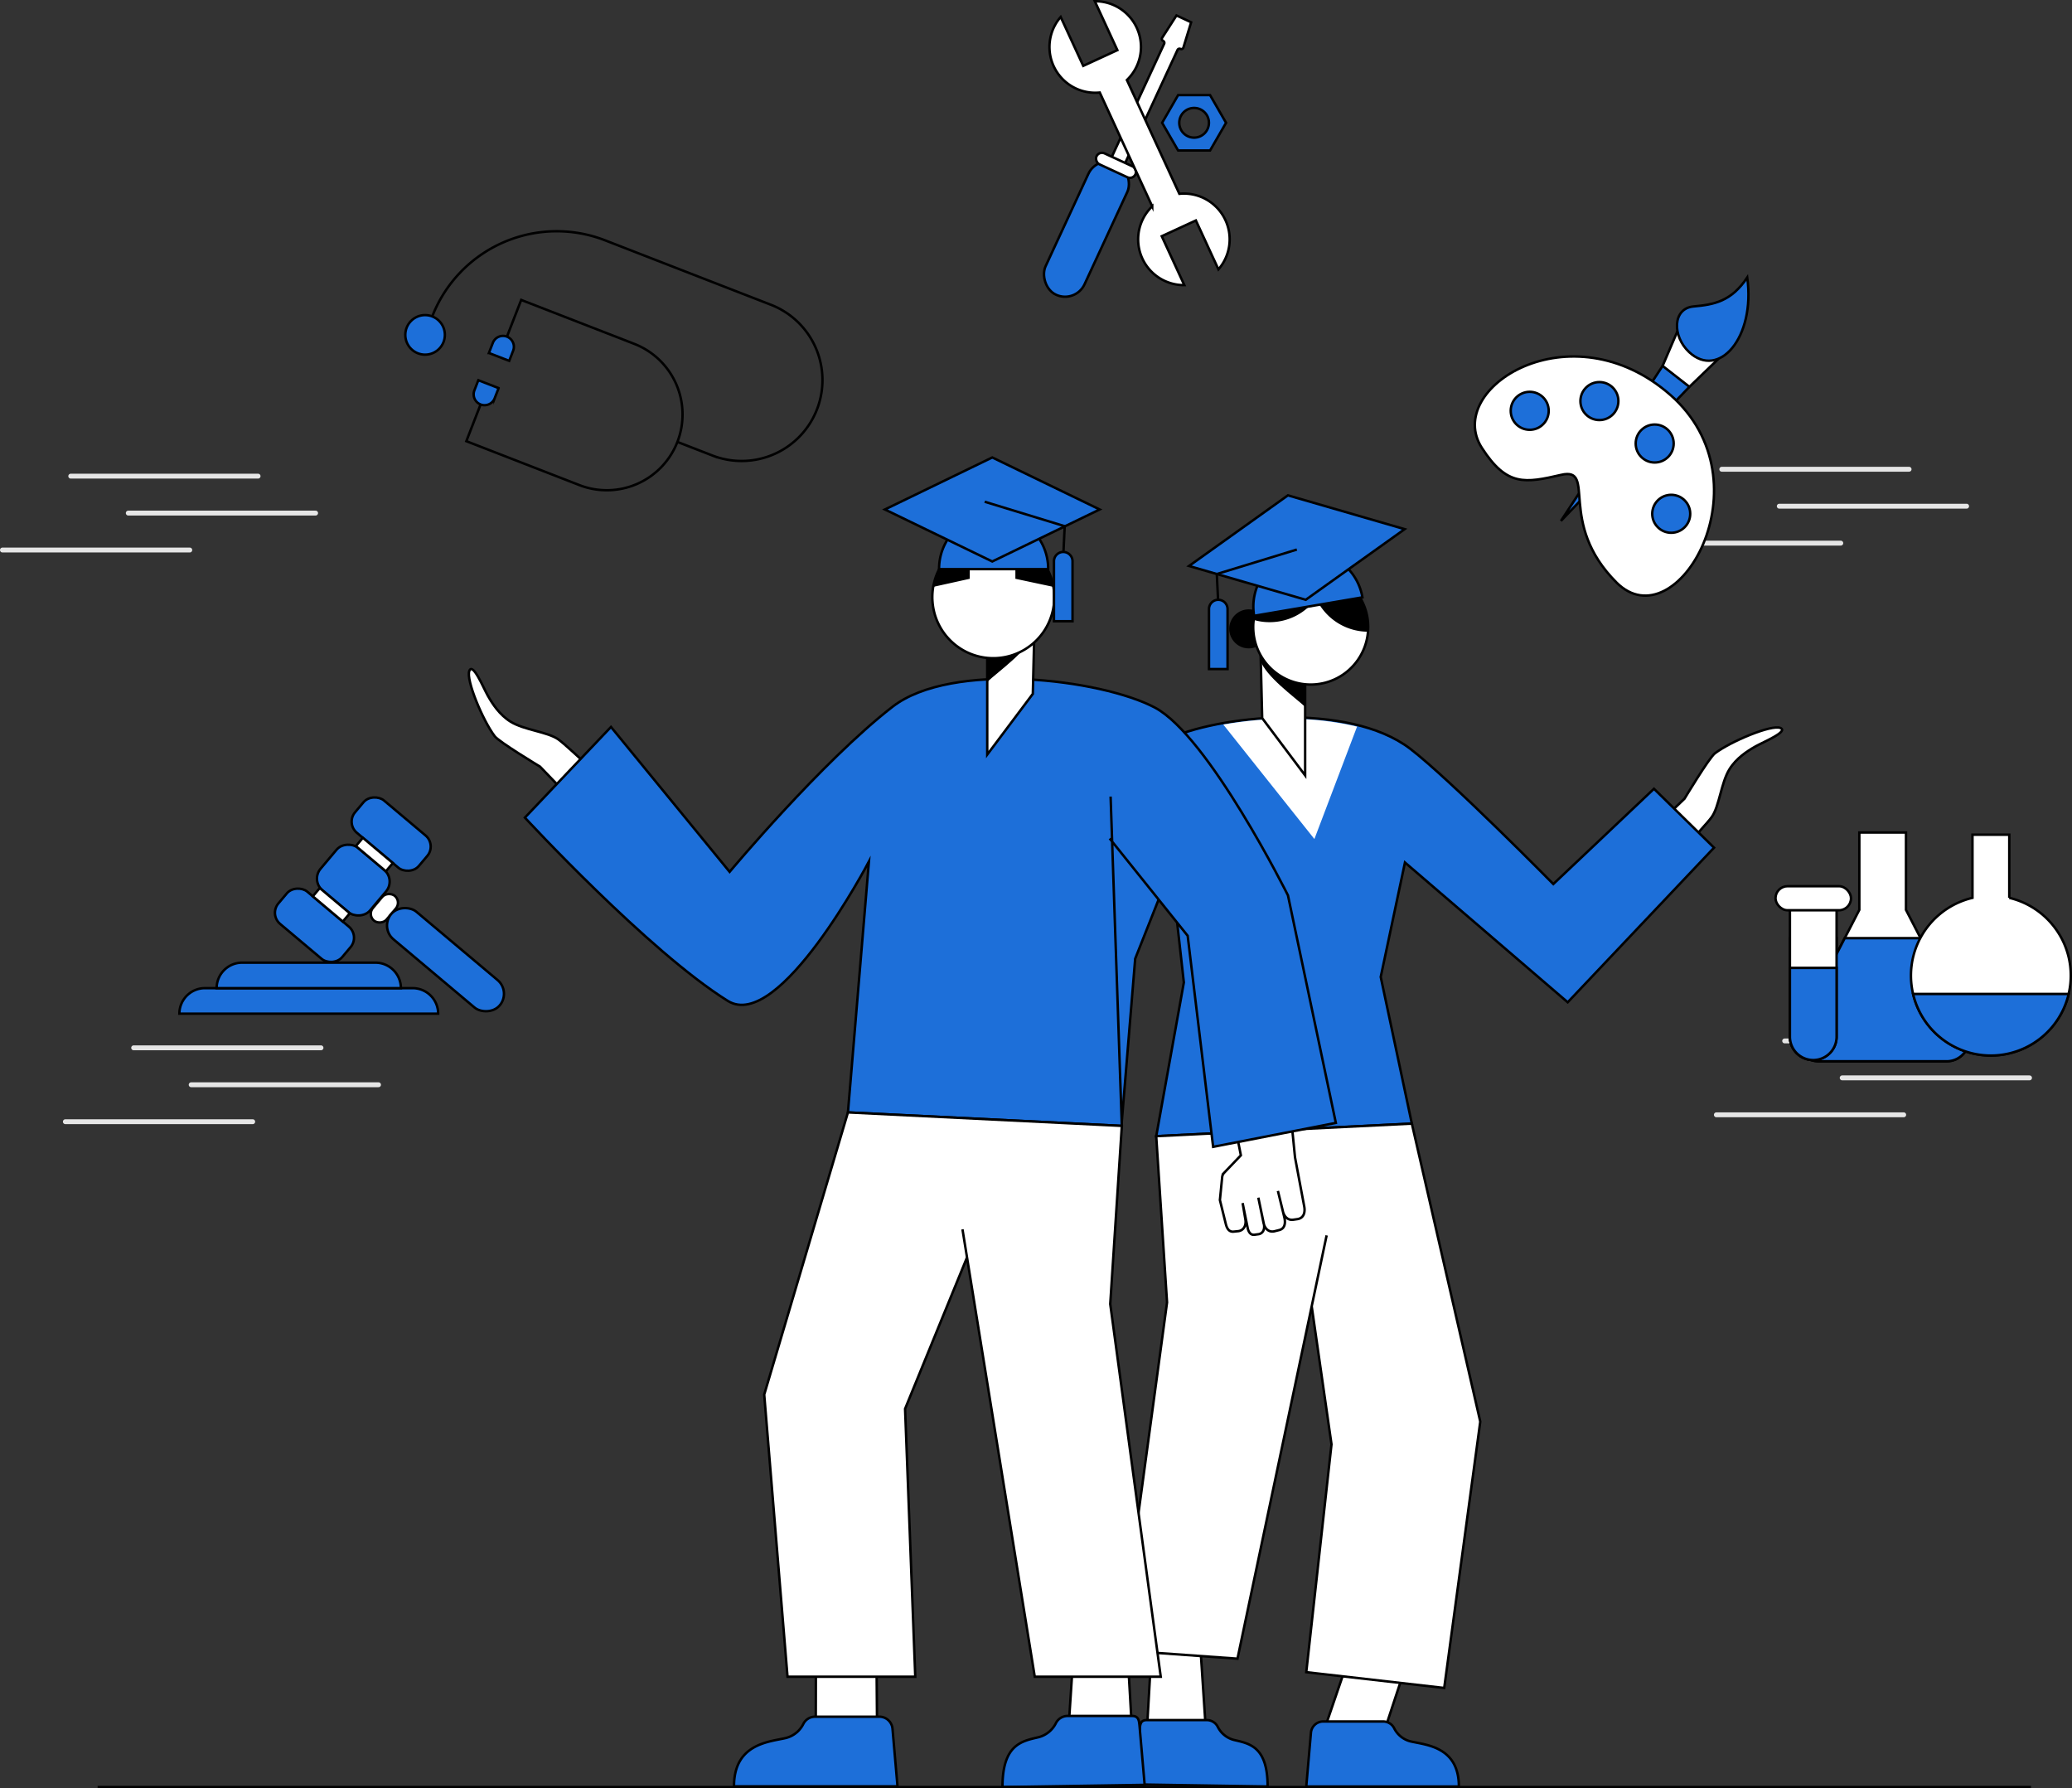 <svg xmlns="http://www.w3.org/2000/svg" viewBox="0 0 846.883 730.832"><rect x="0" y="0" width="846.883" height="730.832" fill="#333333" stroke="none"/><g id="a7ed818a-db46-46e5-b0d8-c836bf75ba33" data-name="Layer 2"><g id="bfd9ea3a-a90e-4606-b61e-39ee327a5b2b" data-name="Layer 1"><circle cx="510.404" cy="256.994" r="7.481" stroke="#000" stroke-miterlimit="10"/><path d="M665.007,348.961l23.499-22.566s10.084-16.756,12.436-18.538c6.463-4.899,23.058-11.808,26.698-10.384s-6.91,5.733-10.144,7.569c-3.302,1.873-7.824,4.774-10.641,9.349-3.415,5.546-4.109,15.105-7.211,19.47s-24.619,26.671-24.619,26.671" fill="#fff" stroke="#000" stroke-miterlimit="10"/><path d="M453.888,457.421l-5.257,26.508,5.228,5.469a2.284,2.284,0,0,1,.622,1.353l.709,7.173L453.38,505.26c-.384,1.575-1.038,2.754-2.643,2.524l-1.328-.136c-1.773-.255-2.513-1.952-2.183-3.713l.856-5.073-1.554,7.658c-.277,1.419-.945,2.51-2.362,2.225l-1.139-.154c-1.407-.283-1.892-1.666-1.613-3.075l1.754-8.348-1.586,7.71c-.361,1.827-1.532,3.195-3.358,2.829l-1.414-.354c-1.836-.368-2.209-1.991-1.822-3.823l2.053-8.461-1.513,6.168c-.37,1.825-1.604,3.148-3.436,2.817l-1.248-.181c-1.883-.34-2.401-2.105-2.028-3.982l2.879-15.345,3.05-30.78" fill="#fff" stroke="#000" stroke-miterlimit="10"/><path d="M478.654,354.751,463.983,391.783l-6.246,75.945-31.583-2.152,4.603-84.897s24.925-67.959,45.77-78.233c20.614-10.159,74.606-15.711,99.78,3.487,16.272,12.41,58.578,55.341,58.578,55.341l41.137-38.926,24.553,24.072-59.813,63.174L574.246,352.47l-9.907,46.772,12.719,59.937L472.581,464.317l11.292-62.815L476.864,338.717" fill="#1d6fd9" stroke="#000" stroke-miterlimit="10"/><polygon points="576.033 676.447 565.093 709.592 540.849 708.139 557.238 660.141 576.033 676.447" fill="#fff" stroke="#000" stroke-miterlimit="10"/><polygon points="490.54 671.723 492.996 709.019 468.752 707.566 471.745 655.418 490.54 671.723" fill="#fff" stroke="#000" stroke-miterlimit="10"/><path d="M468.721,702.936h24.535a4.998,4.998,0,0,1,4.432,2.671,10.254,10.254,0,0,0,6.719,5.461c6.283,1.478,13.703,2.652,13.703,19.008l-54.236-.856,1.911-21.982C466.012,704.644,466.118,702.936,468.721,702.936Z" fill="#1d6fd9" stroke="#000" stroke-miterlimit="10"/><path d="M540.818,703.51h24.535a4.998,4.998,0,0,1,4.432,2.671,10.254,10.254,0,0,0,6.719,5.461c6.283,1.478,19.774,2.079,19.774,18.434H533.907l1.911-21.982A5.019,5.019,0,0,1,540.818,703.51Z" fill="#1d6fd9" stroke="#000" stroke-miterlimit="10"/><polyline points="536.128 533.831 544.222 590.234 533.907 683.357 590.287 689.802 605.023 580.967 577.057 459.179 472.581 464.317 477.006 532.255 457.737 674.412 505.794 677.837 542.232 504.852" fill="#fff" stroke="#000" stroke-miterlimit="10"/><path d="M499.989,296.093l37.24,46.787,17.435-45.942C535.725,292.414,516.778,293.167,499.989,296.093Z" fill="#fff"/><polygon points="515.14 262.907 515.888 293.472 533.447 316.874 533.447 262.907 515.14 262.907" fill="#fff" stroke="#000" stroke-miterlimit="10"/><path d="M515.275,266.65l-.271,3.002c2.548,7.05,13.876,14.975,18.578,19.336V272.089Z"/><path d="M512.23,256.25a23.49,23.49,0,0,0,46.903,1.912q.087-.934.087-1.912a23.468,23.468,0,0,0-16.991-22.568,23.009,23.009,0,0,0-6.431-.927h-.072a23.476,23.476,0,0,0-23.307,20.584A21.538,21.538,0,0,0,512.23,256.25Z" fill="#fff" stroke="#000" stroke-miterlimit="10"/><path d="M512.418,253.338a22.917,22.917,0,0,0,6.504.927,23.42,23.42,0,0,0,19.005-9.691,23.467,23.467,0,0,0,21.206,13.587q.087-.934.087-1.912a23.468,23.468,0,0,0-16.991-22.568,23.009,23.009,0,0,0-6.431-.927h-.072A23.476,23.476,0,0,0,512.418,253.338Z"/><path d="M556.858,244.111,512.6,251.666a22.449,22.449,0,1,1,44.258-7.555Z" fill="#1d6fd9" stroke="#000" stroke-miterlimit="10"/><polygon points="533.693 245.111 485.981 231.294 526.408 202.431 574.119 216.248 533.693 245.111" fill="#1d6fd9" stroke="#000" stroke-miterlimit="10"/><polyline points="530.05 224.586 497.345 234.585 498.064 249.514" fill="none" stroke="#000" stroke-miterlimit="10"/><path d="M497.942,245.111h0a3.793,3.793,0,0,1,3.793,3.793v24.511a0,0,0,0,1,0,0H494.15a0,0,0,0,1,0,0V248.904A3.793,3.793,0,0,1,497.942,245.111Z" fill="#1d6fd9" stroke="#000" stroke-miterlimit="10"/><path d="M243.308,336.802l-22.566-23.499s-16.756-10.084-18.539-12.436c-4.899-6.463-11.808-23.058-10.384-26.698s5.733,6.91,7.569,10.144c1.873,3.302,4.774,7.824,9.349,10.641,5.546,3.415,15.105,4.109,19.47,7.211s26.671,24.619,26.671,24.619" fill="#fff" stroke="#000" stroke-miterlimit="10"/><path d="M500.31,437.508l6.867,34.629-6.829,7.144a2.984,2.984,0,0,0-.812,1.768l-.927,9.371,2.364,9.584c.502,2.058,1.356,3.598,3.453,3.297l1.735-.177c2.317-.333,3.282-2.55,2.852-4.85l-1.118-6.627,2.03,10.004c.361,1.854,1.234,3.279,3.085,2.906l1.489-.201c1.838-.37,2.471-2.177,2.108-4.016l-2.292-10.906,2.072,10.072c.472,2.386,2.002,4.173,4.387,3.696l1.848-.463c2.399-.48,2.886-2.601,2.38-4.994l-2.682-11.053,1.976,8.057c.483,2.384,2.095,4.112,4.488,3.68l1.631-.237c2.46-.444,3.136-2.75,2.65-5.203l-3.761-20.046-3.985-40.21" fill="#fff" stroke="#000" stroke-miterlimit="10"/><path d="M453.551,342.659l31.887,39.762,10.399,86.252,50.161-9.787-19.575-92.981s-32.421-65.148-54.443-76.77-83.01-19.053-107.187-.306c-29.011,22.497-66.575,67.459-66.575,67.459l-48.493-59.213-35.189,37.051s50.439,54.642,82.918,74.894c21.012,13.102,57.699-56.934,57.699-56.934l-8.575,102.52,111.944,5.505L453.933,325.531" fill="#1d6fd9" stroke="#000" stroke-miterlimit="10"/><polygon points="422.936 251.119 422.142 283.547 403.513 308.375 403.513 251.119 422.936 251.119" fill="#fff" stroke="#000" stroke-miterlimit="10"/><path d="M422.792,255.09l.287,3.185c-2.704,7.479-14.721,15.888-19.71,20.514V260.861Z"/><path d="M430.921,244.051a24.923,24.923,0,0,1-49.764,2.033c-.055-.665-.092-1.331-.092-2.033a26.28,26.28,0,0,1,.351-4.213h.018a24.875,24.875,0,0,1,17.647-19.717,23.993,23.993,0,0,1,6.837-.998h.074a24.925,24.925,0,0,1,24.558,20.696v.018c.074.37.111.758.166,1.127A24.487,24.487,0,0,1,430.921,244.051Z" fill="#fff" stroke="#000" stroke-miterlimit="10"/><polygon points="333.499 671.669 333.421 709.069 358.563 715.784 358.12 661.442 333.499 671.669" fill="#fff" stroke="#000" stroke-miterlimit="10"/><polygon points="439.28 667.801 436.648 707.762 462.625 706.205 459.418 650.33 439.28 667.801" fill="#fff" stroke="#000" stroke-miterlimit="10"/><path d="M462.658,701.245H436.369a5.355,5.355,0,0,0-4.748,2.862,10.986,10.986,0,0,1-7.199,5.851c-6.732,1.584-14.683,2.842-14.683,20.366l58.113-.918-2.048-23.553C465.562,703.074,465.447,701.245,462.658,701.245Z" fill="#1d6fd9" stroke="#000" stroke-miterlimit="10"/><path d="M359.431,701.552H333.142a5.355,5.355,0,0,0-4.748,2.861,10.987,10.987,0,0,1-7.2,5.851c-6.732,1.584-21.188,2.228-21.188,19.752h66.83l-2.048-23.553A5.377,5.377,0,0,0,359.431,701.552Z" fill="#1d6fd9" stroke="#000" stroke-miterlimit="10"/><path d="M430.552,239.819v.018L415.011,236.53v-9.018H396.366V236.53l-14.931,3.308a24.875,24.875,0,0,1,17.647-19.717,23.993,23.993,0,0,1,6.837-.998h.074A24.925,24.925,0,0,1,430.552,239.819Z"/><polyline points="395.248 513.868 369.928 575.745 374.094 685.221 321.88 685.221 312.357 569.912 346.578 454.603 458.523 460.109 453.782 532.903 474.427 685.221 422.936 685.221 393.392 502.38" fill="#fff" stroke="#000" stroke-miterlimit="10"/><path d="M428.413,232.593H383.824a22.295,22.295,0,1,1,44.589,0Z" fill="#1d6fd9" stroke="#000" stroke-miterlimit="10"/><polygon points="405.568 229.455 361.677 208.201 405.568 186.947 449.46 208.201 405.568 229.455" fill="#1d6fd9" stroke="#000" stroke-miterlimit="10"/><polyline points="402.467 205.041 435.172 215.04 434.453 229.969" fill="none" stroke="#000" stroke-miterlimit="10"/><path d="M430.782,225.566h7.585a0,0,0,0,1,0,0v24.511a3.793,3.793,0,0,1-3.793,3.793h0a3.793,3.793,0,0,1-3.793-3.793V225.566A0,0,0,0,1,430.782,225.566Z" transform="translate(869.149 479.436) rotate(-180)" fill="#1d6fd9" stroke="#000" stroke-miterlimit="10"/><line x1="54.631" y1="428.205" x2="131.2" y2="428.205" fill="none" stroke="#e6e6e6" stroke-linecap="round" stroke-miterlimit="10" stroke-width="2"/><line x1="78.14" y1="443.302" x2="154.709" y2="443.302" fill="none" stroke="#e6e6e6" stroke-linecap="round" stroke-miterlimit="10" stroke-width="2"/><line x1="26.713" y1="458.398" x2="103.283" y2="458.398" fill="none" stroke="#e6e6e6" stroke-linecap="round" stroke-miterlimit="10" stroke-width="2"/><line x1="28.917" y1="194.583" x2="105.487" y2="194.583" fill="none" stroke="#e6e6e6" stroke-linecap="round" stroke-miterlimit="10" stroke-width="2"/><line x1="52.427" y1="209.679" x2="128.996" y2="209.679" fill="none" stroke="#e6e6e6" stroke-linecap="round" stroke-miterlimit="10" stroke-width="2"/><line x1="1" y1="224.776" x2="77.569" y2="224.776" fill="none" stroke="#e6e6e6" stroke-linecap="round" stroke-miterlimit="10" stroke-width="2"/><line x1="729.444" y1="425.388" x2="806.014" y2="425.388" fill="none" stroke="#e6e6e6" stroke-linecap="round" stroke-miterlimit="10" stroke-width="2"/><line x1="752.954" y1="440.485" x2="829.523" y2="440.485" fill="none" stroke="#e6e6e6" stroke-linecap="round" stroke-miterlimit="10" stroke-width="2"/><line x1="701.527" y1="455.581" x2="778.096" y2="455.581" fill="none" stroke="#e6e6e6" stroke-linecap="round" stroke-miterlimit="10" stroke-width="2"/><line x1="703.731" y1="191.766" x2="780.301" y2="191.766" fill="none" stroke="#e6e6e6" stroke-linecap="round" stroke-miterlimit="10" stroke-width="2"/><line x1="727.24" y1="206.863" x2="803.81" y2="206.863" fill="none" stroke="#e6e6e6" stroke-linecap="round" stroke-miterlimit="10" stroke-width="2"/><line x1="675.814" y1="221.959" x2="752.383" y2="221.959" fill="none" stroke="#e6e6e6" stroke-linecap="round" stroke-miterlimit="10" stroke-width="2"/><line x1="39.901" y1="730.324" x2="830.139" y2="730.324" fill="none" stroke="#000" stroke-miterlimit="10"/><path d="M205.046,143.116l7.983-20.546,46.196,17.949a30.962,30.962,0,0,1,17.647,40.074h0a30.962,30.962,0,0,1-40.074,17.647L190.602,180.29l7.983-20.546" fill="none" stroke="#000" stroke-miterlimit="10"/><path d="M201.141,137.272h4.447a4.447,4.447,0,0,1,4.447,4.447v0a4.447,4.447,0,0,1-4.447,4.447h-4.447a0,0,0,0,1,0,0v-8.894a0,0,0,0,1,0,0Z" transform="translate(-0.967 282.025) rotate(-68.767)" fill="#1d6fd9" stroke="#000" stroke-miterlimit="10"/><path d="M193.595,156.694h4.447a4.447,4.447,0,0,1,4.447,4.447v0a4.447,4.447,0,0,1-4.447,4.447h-4.447a0,0,0,0,1,0,0v-8.894a0,0,0,0,1,0,0Z" transform="translate(419.968 34.903) rotate(111.233)" fill="#1d6fd9" stroke="#000" stroke-miterlimit="10"/><path d="M276.872,180.592l14.28,5.548A33.042,33.042,0,0,0,336.154,156.02h0a33.042,33.042,0,0,0-21.068-31.477L247.31,98.21a54.575,54.575,0,0,0-70.636,31.105v0" fill="none" stroke="#000" stroke-miterlimit="10"/><circle cx="173.746" cy="136.851" r="8.085" fill="#1d6fd9" stroke="#000" stroke-miterlimit="10"/><polyline points="679.549 149.532 637.992 212.879 690.508 158.072" fill="#1d6fd9" stroke="#000" stroke-miterlimit="10"/><polyline points="685.628 135.338 679.549 149.532 690.508 158.072 702.479 146.537" fill="#fff" stroke="#000" stroke-miterlimit="10"/><path d="M714.147,113.388c-6.485,9.787-13.541,11.087-21.945,11.848-8.644.783-8.759,12.183-1.819,18.648C702.453,155.127,717.558,138.101,714.147,113.388Z" fill="#1d6fd9" stroke="#000" stroke-miterlimit="10"/><path d="M638.108,194.05c14.701-3.368-1.893,19.501,22.613,44.006s62.695-41.054,21.959-76.698-92.653-2.654-77.016,21.641C615.909,198.917,623.343,197.433,638.108,194.05Z" fill="#fff" stroke="#000" stroke-miterlimit="10"/><circle cx="625.236" cy="167.882" r="7.764" fill="#1d6fd9" stroke="#000" stroke-miterlimit="10"/><circle cx="653.719" cy="163.904" r="7.764" fill="#1d6fd9" stroke="#000" stroke-miterlimit="10"/><circle cx="676.315" cy="181.249" r="7.764" fill="#1d6fd9" stroke="#000" stroke-miterlimit="10"/><circle cx="683.077" cy="209.971" r="7.764" fill="#1d6fd9" stroke="#000" stroke-miterlimit="10"/><path d="M83.75,403.826h84.91a10.428,10.428,0,0,1,10.428,10.428v0a0,0,0,0,1,0,0H73.322a0,0,0,0,1,0,0v0A10.428,10.428,0,0,1,83.75,403.826Z" fill="#1d6fd9" stroke="#000" stroke-miterlimit="10"/><path d="M98.977,393.398h54.455A10.428,10.428,0,0,1,163.86,403.826v0a0,0,0,0,1,0,0H88.55a0,0,0,0,1,0,0v0A10.428,10.428,0,0,1,98.977,393.398Z" fill="#1d6fd9" stroke="#000" stroke-miterlimit="10"/><rect x="119.923" y="361.089" width="17.228" height="34.074" rx="5.928" transform="translate(-243.559 233.055) rotate(-49.926)" fill="#1d6fd9" stroke="#000" stroke-miterlimit="10"/><rect x="133.09" y="346.435" width="22.631" height="26.445" rx="6.23" transform="translate(-223.774 238.62) rotate(-49.926)" fill="#1d6fd9" stroke="#000" stroke-miterlimit="10"/><rect x="133.198" y="361.752" width="4.418" height="16.02" transform="translate(-234.711 235.333) rotate(-49.926)" fill="#fff" stroke="#000" stroke-miterlimit="10"/><rect x="151.272" y="323.826" width="17.228" height="34.074" rx="5.928" transform="translate(523.649 437.957) rotate(130.074)" fill="#1d6fd9" stroke="#000" stroke-miterlimit="10"/><rect x="150.806" y="341.217" width="4.418" height="16.02" transform="translate(518.756 456.962) rotate(130.074)" fill="#fff" stroke="#000" stroke-miterlimit="10"/><rect x="150.502" y="367.518" width="13.212" height="7.301" rx="3.651" transform="translate(-228.057 252.44) rotate(-49.926)" fill="#fff" stroke="#000" stroke-miterlimit="10"/><rect x="174.762" y="363.192" width="14.647" height="57.978" rx="7.323" transform="translate(-235.239 279.038) rotate(-49.926)" fill="#1d6fd9" stroke="#000" stroke-miterlimit="10"/><path d="M803.298,429.664a9.24,9.24,0,0,1-7.689,4.042H743.384a9.325,9.325,0,0,1-8.303-13.612l15.585-30.235,3.331-6.468,5.963-11.565V340.22h19.071v31.605l5.9,11.445.063.12,18.916,36.703A9.264,9.264,0,0,1,803.298,429.664Z" fill="#fff" stroke="#000" stroke-miterlimit="10"/><path d="M803.298,429.664a9.24,9.24,0,0,1-7.689,4.042H743.384a9.252,9.252,0,0,1-3.194-.556,9.53,9.53,0,0,1-8.601-9.49V383.391H750.666v6.468l3.331-6.468h30.998l18.916,36.703A9.264,9.264,0,0,1,803.298,429.664Z" fill="#1d6fd9" stroke="#000" stroke-miterlimit="10"/><path d="M846.383,398.695a32.661,32.661,0,1,1-61.519-15.304l.069-.12a32.688,32.688,0,0,1,21.273-16.353V341.115h15.04v25.803a32.629,32.629,0,0,1,17.97,11.37,33.01,33.01,0,0,1,3.366,5.103A32.51,32.51,0,0,1,846.383,398.695Z" fill="#fff" stroke="#000" stroke-miterlimit="10"/><path d="M845.516,406.201a32.666,32.666,0,0,1-63.584,0Z" fill="#1d6fd9" stroke="#000" stroke-miterlimit="10"/><path d="M750.666,369.991v53.67a9.54,9.54,0,0,1-9.536,9.541,8.535,8.535,0,0,1-.94-.052,9.53,9.53,0,0,1-8.601-9.49v-53.67Z" fill="#fff" stroke="#000" stroke-miterlimit="10"/><rect x="725.702" y="362.163" width="30.855" height="9.823" rx="4.911" fill="#fff" stroke="#000" stroke-miterlimit="10"/><path d="M750.666,395.541V423.66a9.54,9.54,0,0,1-9.536,9.541,8.535,8.535,0,0,1-.94-.052,9.53,9.53,0,0,1-8.601-9.49V395.541Z" fill="#1d6fd9" stroke="#000" stroke-miterlimit="10"/><path d="M486.849,9.098l-5.988-2.774-5.843,9.101a.888.888,0,0,0,.374,1.286h0a.888.888,0,0,1,.433,1.18L452.079,69.158l5.458,2.528,23.747-51.267a.888.888,0,0,1,1.18-.433h0a.888.888,0,0,0,1.223-.546Z" fill="#fff" stroke="#000" stroke-miterlimit="10"/><rect x="435.293" y="64.045" width="17.542" height="59.142" rx="8.771" transform="translate(80.474 -177.97) rotate(24.854)" fill="#1d6fd9" stroke="#000" stroke-miterlimit="10"/><rect x="447.362" y="65.097" width="17.542" height="4.928" rx="2.464" transform="translate(70.641 -185.456) rotate(24.854)" fill="#fff" stroke="#000" stroke-miterlimit="10"/><path d="M482.038,79.208,460.594,32.695A18.7,18.7,0,0,0,447.484.501L456.7,20.49,442.75,26.922,433.534,6.932A18.7,18.7,0,0,0,449.503,37.809l21.444,46.512a18.7,18.7,0,0,0,13.11,32.195L474.841,96.527l13.95-6.432,9.216,19.989a18.7,18.7,0,0,0-15.969-30.877Z" fill="#fff" stroke="#000" stroke-miterlimit="10"/><path d="M494.592,38.868H481.529L474.997,50.181l6.532,11.313h13.063l6.532-11.313Zm-6.532,17.38a6.067,6.067,0,1,1,6.067-6.067A6.067,6.067,0,0,1,488.06,56.248Z" fill="#1d6fd9" stroke="#000" stroke-miterlimit="10"/></g></g></svg>